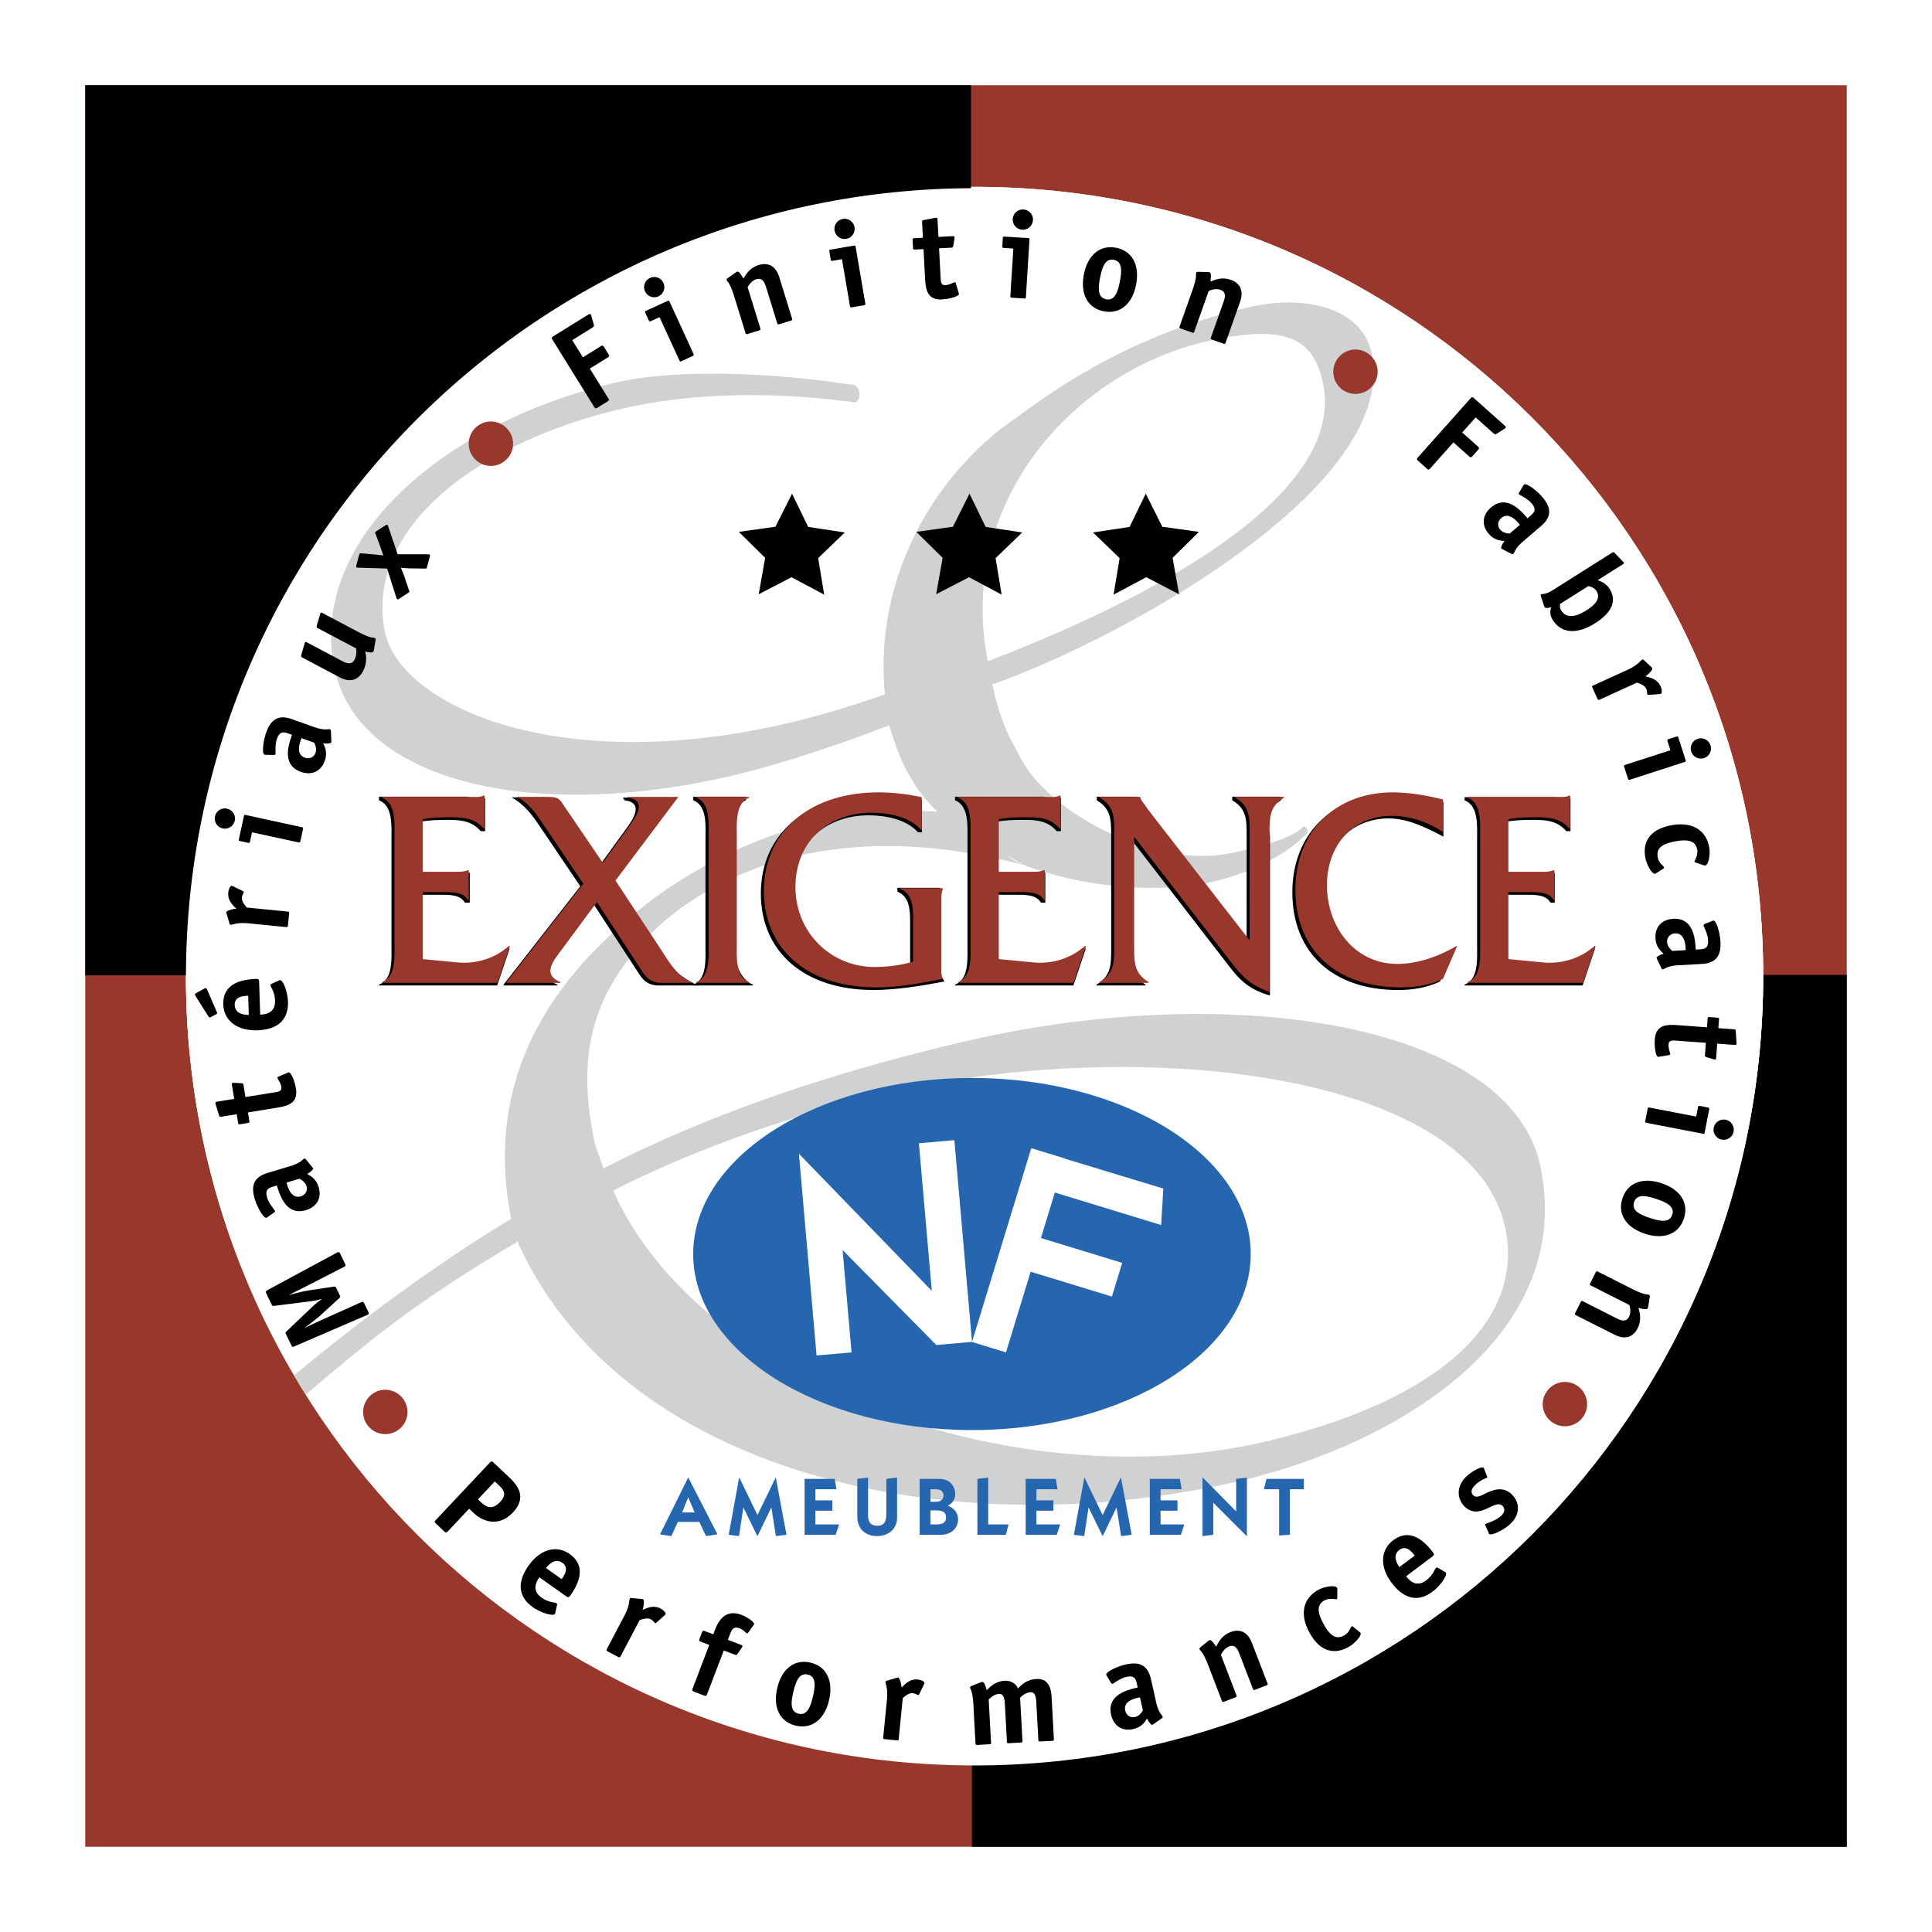 <svg xmlns="http://www.w3.org/2000/svg" width="2500" height="2500" viewBox="0 0 192.756 192.756"><g fill-rule="evenodd" clip-rule="evenodd"><path fill="#fff" d="M0 0h192.756v192.756H0V0z"/><path fill="#98372c" d="M184.252 184.252V8.504H8.505v175.748h175.747z"/><path d="M184.252 184.252V97.27H96.976v86.982h87.276z"/><path d="M97.232 176.004c43.455 0 78.68-35.229 78.68-78.682 0-43.454-35.225-78.681-78.68-78.681-43.454 0-78.681 35.227-78.681 78.681 0 43.453 35.228 78.682 78.681 78.682z" fill="#fff"/><path d="M97.232 176.004c43.455 0 78.68-35.229 78.68-78.682 0-43.454-35.225-78.681-78.68-78.681-43.454 0-78.681 35.227-78.681 78.681 0 43.453 35.228 78.682 78.681 78.682z" fill="#fff"/><path d="M96.874 97.309V8.504H8.505v88.805h88.369z"/><path d="M97.232 176.139c43.455 0 78.68-35.229 78.68-78.682 0-43.454-35.225-78.681-78.68-78.681-43.454 0-78.681 35.227-78.681 78.681 0 43.453 35.228 78.682 78.681 78.682z" fill="#fff"/><path d="M153.715 116.506c-2.871-14.469-31.025-18.785-57.458-12.6-12.346 2.887-24.665 6.828-36.06 12.674-.145-.723-.722-1.799-.952-2.957-1.425-7.186-.816-13.498 4.97-19.671 0 0 11.646-14.681 38.005-7.62a7.232 7.232 0 0 1-1.805-1l1.805 1c6.617 2.457 14.1 2.735 18.719 1.655 4.537-1.061 7.799-3.118 9.189-4.608.16-.038.344-.333.299-.567-.049-.231-.217-.39-.379-.352l-.158.151c-1.279 1.193-4.838 1.992-6.801 2.451-7.479 1.749-18.014-3.659-21.104-9.144l-.865-1.614c-1.129-2.007-1.791-4.426-2.105-6.018 12.754-4.498 40.506-19.62 37.863-32.931-.918-4.629-6.652-6.014-12.217-4.711-9.043 2.115-16.293 5.85-22.791 10.7L99.954 42.7c-8.645 6.867-12.63 17.117-11.662 26.58-2.55.899-6.145 2.043-9.623 2.857-23.302 5.451-38.834-1.893-40.271-9.127-2.067-10.418 9.454-18.906 23.54-22.201 7.966-1.863 16.415-1.603 23.277-.665l.059.018c.347-.081.548-.549.45-1.045-.1-.497-.456-.814-.803-.733-7.752-1.2-17.432-1.634-23.546-.204-17.042 3.986-30.563 15.628-28.036 28.36C35.637 78.115 53.331 82 72.981 77.403c5.392-1.261 11.855-3.53 15.74-5.044.491 1.55 1.008 3.246 1.847 4.715l.8 1.373c.631.925 1.376 1.753 2.167 2.536-18.92-1.233-31.704 11.46-31.704 11.46-8.755 7.702-13.187 17.284-10.829 29.163-7.491 4.473-15.832 10.721-21.653 15.619.378.645.764 1.285 1.159 1.916a229.181 229.181 0 0 1 5.581-4.66c5.337-4.277 9.688-7.109 15.546-10.6 10.448 23.293 43.374 30.578 72.066 23.867 15.131-3.537 33.43-14.025 30.014-31.242zm-33.463-82.408c8.348-1.953 10.895-.125 11.756 4.214 2.496 12.587-22.293 23.383-33.453 27.659-3.13-15.77 8.482-28.781 21.697-31.873zm5.951 109.738c-24.521 5.734-56.426-5.574-65.025-25.062 8.438-4.244 17.626-7.455 26.843-9.611 26.086-6.102 59.104-2.016 62.176 13.465 1.924 9.692-7.474 17.343-23.994 21.208z" fill="#d0d1d3"/><path d="M44.687 152.779c-.151.158-.211.152-.362.01l-.828-.779c-.151-.143-.161-.201-.011-.363l5.386-5.723c.151-.158.211-.152.362-.01l1.441 1.357c.722.678 2.074 1.951.5 3.623-1.382 1.469-2.963.955-3.897.076l-.472-.445-2.119 2.254zm3.275-2.927c.524.494 1.107.875 1.952-.023.729-.775.283-1.246-.181-1.682l-.364-.344-1.684 1.789.277.26zM55.404 160.891c0 .043-.019.09-.047.131-.185.26-1.415-.119-2.201-.678-1.316-.934-1.703-2.33-.403-4.164 1.125-1.584 2.749-2.08 4.084-1.133 1.695 1.201.919 2.928.065 4.135-.135.188-.216.221-.406.086l-2.681-1.9c-.396.557-.724 1.357.213 2.021.717.51 1.36.471 1.499.57.05.033.062.102.053.156l-.176.776zm.632-3.342c.29-.408.762-1.137.074-1.625-.777-.551-1.411.258-1.639.516l1.565 1.109zM61.917 165.246c-.063.119-.102.141-.231.072l-1.07-.564c-.13-.068-.134-.111-.071-.23l1.721-3.266c.627-1.189.448-1.533.58-1.781.023-.043.083-.053.149-.045l.998.098c.048.012.12.008.163.029.13.068.09.67-.05 1.066.337-.141 1.056-.535 1.791-.148.313.166.57.439.496.58a.299.299 0 0 1-.079.096l-.813.732c-.028.027-.094.074-.138.053-.065-.035-.197-.256-.446-.389-.335-.176-.874.01-1.095.086l-1.905 3.611zM70.558 169.006c-.078.205-.137.223-.331.148l-.971-.369c-.193-.074-.226-.127-.148-.33l1.653-4.34-.811-.309c-.194-.074-.227-.125-.148-.33l.222-.584c.078-.205.136-.221.33-.146l.811.309.179-.469c.479-1.256 1.279-1.984 2.648-1.463.514.197 1.323.713 1.237.943-.014.033-.037.062-.062.094l-.51.719c-.029.043-.101.094-.146.076-.125-.047-.292-.334-.725-.498-.616-.234-.783.133-.991.682l-.179.467 1.302.496c.103.039.185.096.151.189-.018.045-.038.062-.066.105l-.417.611c-.091.135-.163.121-.278.078l-1.095-.418-1.655 4.339zM79.393 172.166c-1.606-.379-2.294-1.834-1.844-3.75.451-1.916 1.715-2.912 3.321-2.533 1.594.375 2.294 1.832 1.844 3.748-.451 1.916-1.715 2.912-3.321 2.535zm1.715-2.912c.26-1.107.304-1.988-.517-2.182-.822-.193-1.174.615-1.435 1.723-.261 1.105-.317 1.984.517 2.18.832.197 1.172-.604 1.435-1.721zM89.664 173.482c-.014.135-.042.168-.188.154l-1.203-.119c-.147-.016-.167-.055-.154-.188l.365-3.674c.133-1.338-.161-1.588-.134-1.867.005-.049.058-.08.121-.098l.962-.287c.049-.006.113-.037.162-.031.146.014.335.586.354 1.004.26-.256.776-.893 1.604-.811.353.035.693.193.678.35a.287.287 0 0 1-.037.119l-.477.984c-.017.035-.061.105-.109.102-.073-.01-.278-.164-.558-.191-.378-.037-.808.336-.982.492l-.404 4.061zM105.146 173.502c.008.135-.016.174-.162.182l-1.207.064c-.146.008-.172-.027-.18-.162l-.205-3.758c-.025-.463-.105-1.021-.566-.996-.514.027-.9.404-1.049.559l.234 4.283c.008.135-.016.172-.162.18l-1.209.066c-.146.008-.174-.027-.18-.162l-.204-3.758c-.025-.465-.104-1.023-.568-.998-.514.029-.896.404-1.047.559l.236 4.283c.006.135-.018.172-.164.18l-1.207.066c-.146.008-.174-.027-.182-.16l-.199-3.686c-.094-1.721-.321-1.611-.337-1.891-.002-.062.044-.113.128-.143l.913-.355a.676.676 0 0 1 .18-.047c.158-.008.271.256.438.82.346-.336.855-.891 1.82-.941.523-.029 1.115.27 1.291.773.348-.338.844-.891 1.844-.945 1.148-.062 1.461.789 1.52 1.85l.224 4.137zM115.096 172.004c-.045.023-.096.072-.145.084-.107.023-.381-.354-.508-.639-.184.293-.492.863-1.387 1.062-1.098.248-1.947-.312-2.201-1.434-.453-2.014 1.717-2.502 2.658-2.713l-.084-.369c-.119-.537-.291-.861-1.043-.691-.666.148-1.242.654-1.398.689-.059.014-.121-.049-.145-.094l-.402-.674a.309.309 0 0 1-.068-.135c-.061-.273 1.055-.824 1.975-1.031 1.488-.334 2.201.219 2.48 1.459l.516 2.301c.26 1.156.604 1.24.656 1.48.012.047-.027.094-.082.131l-.822.574zm-1.364-2.66c-.297.066-1.701.281-1.465 1.33.105.465.516.736.969.635.441-.1.682-.48.793-.654l-.297-1.311zM126.451 167.932c.049.125.037.168-.1.221l-1.131.434c-.137.055-.174.029-.221-.098l-1.352-3.516c-.166-.434-.426-.938-1.008-.713-.479.184-.729.66-.826.854l1.541 4.008c.049.125.039.168-.098.221l-1.131.436c-.137.053-.172.027-.221-.098l-1.324-3.449c-.621-1.609-.803-1.434-.902-1.697-.023-.057.006-.119.076-.174l.76-.619a.613.613 0 0 1 .156-.1c.148-.057.336.158.668.646.217-.424.543-1.111 1.445-1.459.627-.242 1.594-.285 2.125 1.096l1.543 4.007zM135.645 162.828c.029.025.074.057.092.09.143.256-.551 1.047-1.189 1.402-1.482.826-2.875.412-3.877-1.391-1.006-1.805-.721-3.43.859-4.309.574-.32 1.691-.523 1.877-.193.016.033.014.076.02.113l-.006.916c-.012.031-.014.076-.047.094-.105.059-.697-.172-1.25.137-.727.404-.74 1.139-.055 2.365.654 1.174 1.234 1.562 2.055 1.105.545-.303.555-.783.748-.891.031-.018.066-.01.105.01l.668.552zM144.135 156.818a.24.24 0 0 1 .109.086c.193.254-.543 1.311-1.314 1.891-1.289.971-2.74.914-4.09-.883-1.17-1.553-1.146-3.252.16-4.236 1.66-1.25 3.07.016 3.959 1.197.141.184.145.271-.039.412l-2.629 1.977c.412.547 1.076 1.104 1.994.414.703-.529.861-1.154.998-1.258.049-.035.117-.025.168-.002l.684.402zm-2.992-1.617c-.301-.402-.854-1.072-1.525-.566-.764.574-.186 1.424-.008 1.719l1.533-1.153zM148.363 147.275c.025.061.018.139.01.146-.027.027-.674.223-1.229.773-.33.328-.453.691-.158.986.465.467 1.211-.344 2.23-.549.561-.109 1.129-.023 1.631.479.793.797.824 1.955-.094 2.867-.641.639-1.955 1.293-2.186 1.059-.027-.025-.045-.113-.07-.156l-.301-.684c-.025-.061-.045-.111-.008-.146.033-.035 1.078-.316 1.615-.85.287-.285.408-.648.1-.959-.5-.504-1.35.342-2.299.529-.434.086-.984.031-1.486-.469-.783-.789-.807-2.006.127-2.938.531-.525 1.576-1.119 1.775-.92a.604.604 0 0 1 .068.154l.275.678zM33.608 124.98c.197-.096.252-.068.342.119l.468.967c.09.188.079.246-.119.344l-3.685 1.889a98.12 98.12 0 0 1-1.748.873l.01.021c.428-.125 1.458-.379 1.912-.449l2.468-.367c.175-.029.213-.033.304.152l.33.682c.091.188.062.213-.069.332l-1.836 1.676c-.337.311-1.176.961-1.54 1.219l.011.021a98.444 98.444 0 0 1 1.77-.828l3.779-1.693c.204-.084.252-.066.343.119l.388.805c.091.186.084.256-.12.342l-7.217 3.109c-.198.096-.252.068-.343-.119l-.51-1.055c-.085-.176-.08-.193.059-.326l2.339-2.23a9.488 9.488 0 0 1 1.16-.969l-.01-.021c-.462.141-.647.176-1.49.285l-3.223.406c-.179.02-.207.02-.303-.18l-.51-1.055c-.091-.188-.047-.236.24-.4l6.8-3.669zM31.146 116.443c.025.045.078.092.092.139.032.105-.325.402-.6.549.304.164.894.434 1.157 1.311.323 1.076-.176 1.965-1.276 2.295-1.977.592-2.615-1.537-2.892-2.461l-.362.107c-.527.158-.838.354-.617 1.09.196.656.74 1.195.785 1.348.017.057-.039.125-.083.15l-.643.447a.31.31 0 0 1-.13.078c-.269.08-.896-.994-1.166-1.895-.438-1.463.064-2.211 1.281-2.576l2.258-.676c1.135-.34 1.195-.689 1.43-.76.047-.014.096.021.137.074l.629.78zm-2.559 1.545c.087.291.399 1.678 1.429 1.369.456-.137.698-.566.565-1.01-.131-.434-.525-.646-.708-.746l-1.286.387zM28.7 107.027c.059-.021.056-.033.093-.039.229-.037.601.807.733 1.627.252 1.555-.966 1.752-2.075 1.932l-2.713.439.138.857c.023.145-.009.174-.142.195l-.783.127c-.133.021-.174.004-.196-.141l-.139-.857-1.52.246c-.157.025-.197.008-.249-.158l-.316-1.037c-.006-.037-.027-.082-.038-.154-.017-.109.04-.131.185-.154l1.688-.273-.223-1.375c-.017-.109-.033-.205.099-.227.023-.004.049-.008.099-.004l.736.043c.175.008.193.043.217.188l.192 1.193 2.918-.473c.386-.062.736-.119.669-.529-.078-.482-.356-.748-.383-.916-.009-.047.01-.088.056-.107l.954-.403zM21.604 100.9c.027.061.052.109.054.17.002.074-.07.113-.167.164l-.385.209c-.048.025-.108.064-.168.064-.074.004-.112-.057-.176-.152L19.527 99.4c-.027-.047-.077-.109-.079-.168-.002-.086.082-.125.167-.176l.733-.404c.049-.025.108-.064.17-.066.085-.002.125.094.164.191l.922 2.123zm6.205-3.068a.255.255 0 0 1 .133-.041c.317-.01.76 1.199.79 2.164.051 1.613-.831 2.768-3.08 2.838-1.944.061-3.321-.936-3.373-2.574-.063-2.078 1.782-2.502 3.261-2.549.232-.008.307.039.313.271l.104 3.289c.684-.023 1.522-.244 1.485-1.393-.027-.881-.446-1.369-.453-1.539-.001-.062.047-.111.094-.139l.726-.327zm-3.048 1.514c-.501.018-1.367.08-1.342.924.03.953 1.058.971 1.402.996l-.06-1.92zM28.691 90.948c.134.014.168.041.153.187l-.119 1.205c-.015.146-.054.167-.188.153l-3.673-.365c-1.338-.133-1.589.161-1.868.134-.048-.004-.081-.057-.099-.12l-.285-.962c-.007-.05-.037-.114-.033-.163.015-.146.586-.334 1.006-.355-.257-.259-.893-.776-.811-1.604.035-.353.192-.693.35-.677a.288.288 0 0 1 .119.037l.983.479c.036.016.105.06.1.108-.007.073-.162.278-.191.559-.037.376.338.806.492.981l4.064.403zM30.097 82.525c.131.029.162.06.131.203l-.257 1.183c-.032.143-.073.159-.204.131l-4.621-1.005-.2.919c-.031.143-.072.159-.203.13l-.776-.168c-.132-.028-.162-.06-.131-.203l.494-2.269c.031-.144.072-.159.203-.131l5.564 1.21zm-6.673-.651c-.12.549-.657.895-1.208.776a1.002 1.002 0 0 1-.762-1.205.998.998 0 0 1 1.192-.765c.549.118.895.656.778 1.194zM33.058 73.911c-.005.05.009.12-.007.166-.036.104-.501.134-.81.089.149.312.467.879.16 1.743-.375 1.06-1.303 1.482-2.386 1.099-1.947-.691-1.203-2.787-.88-3.697l-.357-.127c-.519-.184-.885-.21-1.142.516-.229.645-.108 1.4-.162 1.551-.021.057-.106.079-.156.075l-.784-.02a.314.314 0 0 1-.151-.015c-.265-.093-.136-1.333.178-2.219.511-1.44 1.36-1.748 2.558-1.324l2.223.79c1.118.396 1.373.15 1.603.231.046.017.064.076.067.141l.046 1.001zm-2.979-.266c-.102.288-.668 1.591.345 1.951.449.159.898-.044 1.053-.482.151-.426-.042-.832-.131-1.02l-1.267-.449zM37.31 64.818a.608.608 0 0 1-.053.179c-.074.141-.326.119-.822.009a2.68 2.68 0 0 1-.236 1.991c-.314.595-1.014 1.263-2.323.571L30.157 65.6c-.151-.079-.122-.161-.086-.308l.296-1.006c.018-.032.042-.158.06-.189.034-.066.089-.064.272.033l3.439 1.819c.41.217.937.426 1.228-.126.24-.453.192-.936.168-1.128l-3.828-2.024c-.151-.08-.122-.162-.086-.308l.298-1.006c.017-.032.041-.158.064-.202.028-.053.083-.052.267.045l3.374 1.785c1.523.806 1.546.555 1.795.687.054.029.074.095.056.183l-.164.963zM42.65 55.299c.072.007.167 0 .197.021.068.05.065.078.035.222l-.259.961a.8.8 0 0 1-.072.203c-.029.04-.137.022-.287.02l-1.377-.02c-.253-.003-.662-.043-.883-.052.076.207.24.582.323.823l.442 1.305c.048.141.099.237.07.277a.767.767 0 0 1-.172.131l-.832.544c-.12.08-.153.085-.222.035-.03-.021-.054-.113-.083-.179l-.907-2.867-2.84-.085c-.071-.005-.166 0-.195-.021-.07-.05-.065-.076-.036-.221l.261-.96c.025-.057.042-.165.072-.204.036-.05.136-.021.286-.019l1.233.111c.328.026.544.062.855.092-.134-.294-.187-.514-.309-.843l-.443-1.199c-.049-.141-.106-.229-.071-.278.03-.04.127-.089.173-.132l.832-.544c.129-.072.153-.085.222-.035.03.022.053.114.081.18l.931 2.732 2.975.002zM60.673 39.712c.115.187.103.237-.073.347l-.976.605c-.177.11-.238.104-.354-.083l-4.143-6.68c-.116-.187-.094-.244.083-.354l3.408-2.112c.208-.13.273-.141.33-.047.033.052.035.079.06.165l.234.818c.055.183-.053.264-.136.315l-2.016 1.25 1.063 1.714 1.767-1.095c.186-.116.238-.105.354.083l.425.687c.115.187.094.244-.084.353l-1.766 1.096 1.824 2.938zM69.188 35.295c.055.123.048.166-.085.227l-1.101.505c-.132.061-.17.038-.226-.085l-1.972-4.3-.856.392c-.134.061-.171.038-.227-.084l-.331-.722c-.056-.123-.05-.166.084-.227l2.111-.969c.134-.06.171-.037.227.085l2.376 5.178zm-3.489-5.732a1.01 1.01 0 0 1-1.345-.5 1.002 1.002 0 0 1 .505-1.334.999.999 0 0 1 1.329.494 1.009 1.009 0 0 1-.489 1.34zM79.021 31.774c.039.128.027.171-.113.214l-1.156.356c-.141.043-.175.015-.215-.113l-1.109-3.597c-.138-.443-.361-.963-.957-.779-.491.151-.771.609-.881.795l1.266 4.1c.04.128.027.171-.112.214l-1.157.356c-.14.043-.174.016-.214-.113l-1.088-3.527c-.508-1.646-.702-1.485-.784-1.753-.018-.059.014-.119.088-.168l.798-.565a.626.626 0 0 1 .165-.09c.151-.046.324.181.623.691.245-.408.616-1.073 1.538-1.358.643-.197 1.608-.176 2.044 1.237l1.264 4.1zM86.327 30.261c.021.132.004.173-.141.197l-1.191.203c-.145.025-.175-.006-.198-.14l-.794-4.66-.928.159c-.145.025-.174-.007-.197-.14l-.133-.782c-.023-.133-.005-.173.14-.198l2.287-.39c.146-.024.175.008.198.14l.957 5.611zm-1.891-6.431a1.01 1.01 0 0 1-1.17-.829 1.001 1.001 0 0 1 .831-1.158.999.999 0 0 1 1.156.819 1.009 1.009 0 0 1-.817 1.168zM95.648 29.221c.016.06.028.06.03.096.012.232-.866.511-1.696.555-1.573.083-1.638-1.149-1.698-2.272l-.145-2.746-.867.046c-.146.007-.172-.027-.18-.162l-.042-.794c-.007-.133.016-.171.163-.179l.866-.046-.082-1.537c-.008-.159.014-.196.184-.23l1.066-.204c.037-.001.085-.016.158-.02.109-.006.125.055.133.201l.091 1.709 1.391-.074c.11-.006.207-.011.214.123.001.025.003.049-.007.099l-.12.729c-.027.172-.064.186-.21.195l-1.208.064.156 2.952c.021.39.04.744.455.722.487-.025.78-.273.952-.282a.096.096 0 0 1 .102.068l.294.987zM102.355 29.617c-.006.134-.035.169-.182.16l-1.207-.075c-.148-.009-.17-.047-.162-.182l.297-4.722-.939-.059c-.145-.009-.168-.047-.158-.181l.047-.793c.01-.135.037-.169.182-.16l2.32.145c.146.009.168.048.158.182l-.356 5.685zm-.365-6.699a1.01 1.01 0 0 1-.947-1.077 1.002 1.002 0 0 1 1.074-.937 1 1 0 0 1 .939 1.063 1.011 1.011 0 0 1-1.066.951zM110.127 31.058c-1.619-.315-2.363-1.743-1.988-3.674.375-1.933 1.602-2.977 3.219-2.662 1.609.312 2.365 1.743 1.99 3.674-.375 1.933-1.602 2.977-3.221 2.662zm1.6-2.976c.219-1.116.229-1.998-.6-2.159-.828-.162-1.15.66-1.369 1.776-.217 1.116-.236 1.996.604 2.16.837.163 1.146-.65 1.365-1.777zM122.283 34.183c-.047.127-.082.152-.219.104l-1.143-.404c-.137-.049-.148-.092-.102-.219l1.256-3.547c.156-.438.287-.988-.299-1.197-.484-.171-.984.028-1.184.113l-1.434 4.042c-.045.128-.078.153-.219.104l-1.141-.405c-.137-.049-.148-.092-.102-.218l1.232-3.479c.576-1.623.324-1.61.42-1.874.02-.057.084-.087.17-.083l.979.023a.638.638 0 0 1 .186.027c.15.053.15.339.086.926.439-.181 1.135-.493 2.045-.17.633.225 1.395.819.9 2.213l-1.431 4.044zM142.707 46.72c-.148.164-.199.167-.355.029l-.855-.765c-.156-.138-.168-.198-.023-.363l5.232-5.865c.146-.164.207-.159.363-.021l2.992 2.668c.182.162.211.221.137.303-.041.045-.066.056-.141.104l-.719.456c-.158.104-.268.024-.34-.041l-1.77-1.579-1.344 1.505 1.553 1.383c.164.146.168.198.02.363l-.535.601c-.148.165-.207.16-.363.021l-1.549-1.382-2.303 2.583zM149.922 54.807c-.039-.029-.107-.051-.139-.089-.072-.083.133-.5.326-.745-.342-.026-.992-.034-1.588-.73-.73-.854-.633-1.869.24-2.614 1.568-1.341 3.014.348 3.639 1.082l.289-.245c.416-.358.623-.661.123-1.246-.443-.52-1.158-.793-1.264-.913-.039-.047-.014-.131.016-.173l.406-.669a.333.333 0 0 1 .088-.124c.213-.183 1.221.547 1.834 1.262.988 1.16.834 2.048-.131 2.873l-1.791 1.531c-.9.77-.814 1.114-1.002 1.272-.035.032-.096.019-.154-.012l-.892-.46zm1.719-2.446c-.199-.233-1.045-1.372-1.861-.674-.363.31-.408.799-.107 1.152.293.344.74.378.945.394l1.023-.872zM159.404 57.884c.285.108.82.292 1.18.859.887 1.405-.098 2.59-1.441 3.438-1.756 1.11-3.348 1.06-4.223-.324-.371-.588-.227-.999-.164-1.268-.141.03-.547.142-.645-.013a.766.766 0 0 1-.07-.158l-.316-.958c-.021-.058-.023-.129.02-.155.094-.059.256-.003.654-.154.232-.089.449-.226.668-.363l5.771-3.646c.156-.098.201-.025.311.079l.723.757c.02.031.109.104.123.125.053.082.023.129-.152.24l-2.439 1.541zm-3.748 2.367c-.014.095-.068.375.107.654.594.939 1.672.519 2.477.01.828-.521 1.531-1.169 1.037-1.953-.223-.352-.604-.429-.801-.492l-2.82 1.781zM159.607 69.801c-.123.055-.168.048-.229-.085l-.502-1.1c-.061-.134-.037-.171.084-.227l3.357-1.533c1.223-.558 1.291-.938 1.549-1.055.041-.02.096.009.145.054l.729.688c.031.039.092.08.111.125.061.133-.338.583-.691.812.354.093 1.164.221 1.508.977.148.321.182.694.039.761a.32.32 0 0 1-.123.028l-1.088.082c-.039.005-.121.002-.143-.042-.031-.067 0-.323-.117-.58-.156-.344-.697-.526-.916-.6l-3.713 1.695zM162.635 77.787c-.129.041-.172.029-.217-.111l-.371-1.151c-.047-.139-.018-.174.109-.216l4.504-1.457-.289-.896c-.045-.141-.02-.174.109-.216l.756-.246c.129-.041.17-.029.217.111l.715 2.211c.043.139.018.174-.113.216l-5.42 1.755zm6.101-2.797a1.015 1.015 0 0 1 .652-1.279 1.005 1.005 0 0 1 1.268.657c.168.525-.111 1.09-.646 1.263s-1.106-.118-1.274-.641zM165.242 87.115c-.035.02-.078.053-.115.06-.287.056-.824-.848-.963-1.569-.324-1.667.502-2.862 2.529-3.257 2.027-.394 3.486.38 3.832 2.156.127.648-.029 1.774-.4 1.847-.035.006-.076-.011-.115-.015l-.867-.293c-.029-.019-.068-.036-.076-.072-.023-.119.381-.609.258-1.233-.158-.816-.852-1.055-2.232-.787-1.32.258-1.873.688-1.691 1.613.119.611.574.772.615.987.008.038-.012.065-.043.097l-.732.466zM165.332 95.703c-.014-.049-.055-.108-.055-.156-.008-.11.41-.317.711-.396-.258-.23-.77-.63-.82-1.544-.064-1.123.627-1.873 1.775-1.936 2.062-.116 2.188 2.104 2.24 3.069l.377-.021c.551-.031.898-.148.857-.918-.039-.683-.441-1.333-.453-1.492-.002-.061.068-.114.117-.128l.73-.287a.322.322 0 0 1 .145-.044c.279-.016.641 1.176.693 2.115.086 1.525-.578 2.137-1.848 2.209l-2.354.131c-1.184.067-1.326.393-1.57.406-.047.004-.088-.043-.115-.104l-.43-.904zm2.85-.908c-.016-.306.004-1.727-1.072-1.666-.475.027-.809.388-.783.853.025.452.359.75.516.889l1.339-.076zM165.539 105.43c-.062.006-.062.018-.1.016-.23-.016-.398-.924-.338-1.75.113-1.572 1.346-1.482 2.465-1.402l2.74.201.062-.867c.014-.145.051-.166.186-.156l.791.057c.133.01.168.037.16.184l-.066.865 1.535.111c.158.012.195.037.207.211l.068 1.082c-.004.037.006.086 0 .16-.01.109-.072.117-.217.105l-1.705-.123-.102 1.389c-.008.109-.016.207-.146.197a.335.335 0 0 1-.098-.02l-.707-.211c-.17-.049-.178-.086-.168-.232l.088-1.207-2.947-.213c-.389-.029-.744-.055-.773.359-.035.488.174.809.16.979-.004.049-.029.084-.078.094l-1.017.171zM164.289 112.029c-.131-.025-.162-.057-.135-.201l.229-1.188c.027-.145.07-.16.201-.135l4.645.895.18-.924c.025-.143.066-.16.199-.135l.779.15c.133.025.164.057.135.201l-.439 2.279c-.027.145-.068.162-.199.137l-5.595-1.079zm6.69.494c.105-.551.637-.91 1.188-.805.553.107.898.635.793 1.188a1 1 0 0 1-1.174.793 1.01 1.01 0 0 1-.807-1.176zM161.875 119.553c.52-1.566 2.027-2.121 3.896-1.502 1.867.619 2.746 1.967 2.229 3.531-.516 1.555-2.031 2.121-3.896 1.502-1.87-.619-2.749-1.965-2.229-3.531zm2.746 1.967c1.08.357 1.951.479 2.217-.322.266-.799-.508-1.223-1.586-1.58s-1.949-.492-2.219.318c-.265.812.498 1.22 1.588 1.584zM157.236 131.219c-.119-.061-.141-.098-.074-.229l.545-1.08c.066-.131.111-.137.232-.076l3.357 1.699c.416.211.947.41 1.227-.146.232-.459.1-.98.039-1.188l-3.83-1.938c-.121-.061-.143-.098-.076-.229l.545-1.08c.068-.131.111-.137.232-.076l3.295 1.666c1.539.777 1.557.525 1.807.652.055.029.078.094.061.182l-.146.967a.622.622 0 0 1-.051.18c-.072.143-.355.109-.928-.031.123.461.344 1.189-.092 2.051-.305.6-.99 1.281-2.311.613l-3.832-1.937z"/><path d="M65.851 153.086l2.806-5.67h.017l2.911 5.67-1.146.17-.667-1.414h-2.14l-.65 1.414-1.131-.17zm2.203-2.188h1.253l-.642-1.514-.611 1.514zM72.702 153.127l1.041-5.711h.015l1.815 3.742 1.814-3.742h.016l1.066 5.711-1.058.129-.448-2.838h-.015l-1.367 2.838h-.017l-1.39-2.838h-.016l-.424 2.838-1.032-.129zM80.276 153.127v-5.58h3.002l.179 1.033h-2.106v1.113h1.691v1.034h-1.691v1.367h2.366l-.342 1.033h-3.099zM89.502 147.416v4.027c0 1.008-.765 1.812-2.017 1.812-.96 0-1.953-.545-1.953-1.969v-3.74l1.074-.131v3.717c0 .49.09 1.092.928 1.092.748 0 .895-.514.895-1.18v-3.498l1.073-.13zM91.756 147.547h1.919c1.334 0 1.626 1 1.626 1.529 0 .512-.284.934-.748 1.146.609.211 1.033.691 1.033 1.367 0 .846-.659 1.537-1.724 1.537h-2.107v-5.579h.001zm1.074 2.285h.593c.424 0 .716-.268.716-.627 0-.357-.292-.625-.716-.625h-.593v1.252zm0 2.262h.562c.732 0 .992-.221.992-.699 0-.48-.26-.701-.992-.701h-.562v1.4zM97.516 153.127v-5.58l1.074-.131v4.678h2.033l-.268 1.033h-2.839zM102.332 153.127v-5.58h3.002l.178 1.033h-2.106v1.113h1.692v1.034h-1.692v1.367h2.367l-.341 1.033h-3.1zM107.141 153.127l1.043-5.711h.013l1.815 3.742 1.814-3.742h.016l1.068 5.711-1.06.129-.448-2.838h-.017l-1.365 2.838h-.014l-1.393-2.838h-.015l-.424 2.838-1.033-.129zM114.715 153.127v-5.58h3.002l.178 1.033h-2.106v1.113h1.691v1.034h-1.691v1.367h2.367l-.34 1.033h-3.101zM119.973 153.256v-5.84h.023l3.336 3.375v-3.244l1.072-.131v5.84h-.025l-3.332-3.334v3.205l-1.074.129zM126.357 147.547h3.727v1.033h-1.391v4.547l-1.074.064v-4.611H126.1l.257-1.033zM96.972 142.678c15.36 0 27.813-7.865 27.813-17.564 0-9.703-12.453-17.566-27.813-17.566-15.359 0-27.812 7.863-27.812 17.566 0 9.698 12.453 17.564 27.812 17.564z" fill="#2566af"/><path fill="#fff" d="M91.679 114.064l1.288 14.725-13.258-13.678.495 5.674.001.006 1.264 14.445 3.491-.304-.894-10.217 9.347 9.474.026-.001 3.501-.305.038-.004-1.76-20.125-3.539.31zM105.242 118.979l10.604 3.242.22-3.637-9.795-2.973.006-.021-3.388-1.037-5.913 19.338 3.391 1.037 2.461-8.047 8.108 2.478 1.027-3.361-8.109-2.478 1.388-4.541z"/><path d="M99.934 59.327l-3.257-1.738-3.275 1.699.643-3.634-2.627-2.589 3.653-.512 1.654-3.299 1.615 3.318 3.65.552-2.66 2.56.604 3.643zM82.229 59.327l-3.257-1.738-3.275 1.699.643-3.634-2.628-2.589 3.654-.512 1.654-3.299 1.614 3.318 3.651.552-2.658 2.56.602 3.643zM111.102 59.327l3.255-1.738 3.278 1.699-.645-3.634 2.629-2.589-3.654-.512-1.654-3.299-1.614 3.318-3.65.552 2.658 2.56-.603 3.643zM41.875 95.951l3.51.34c1.824.168 3.73-.424 5.112-1.665h.349l-1.243 3.694h-11.79v-.084c1.41-.508 1.243-2.595 1.243-3.863V83.741c0-1.297.167-3.355-1.243-3.892v-.36h8.843c.47.276.939.333 1.299.136h.443v3.299h-.443c-.857-1.015-1.989-1.128-3.261-1.128-.967 0-1.935.028-2.819.198v5.245h3.289c.441 0 .884 0 1.215-.169h.49v2.989h-.49c-.442-.818-1.603-.79-2.459-.79h-2.045v6.682z"/><path d="M55.412 95.445c-.664.901-1.492 2.114.192 2.792v.084h-5.361v-.084l7.655-9.813-4.006-5.924c-.718-1.071-1.492-2.2-2.856-2.943h3.206c1.06.208 1.308.433 1.585.884l4.007 5.894 2.735-3.779c.691-.958 1.631-2.482-.249-2.708l-.18-.269h5.057l-6.093 8.532 4.423 6.711c.883 1.354 2.597 2.905 4.171 3.497h-4.034c-1.133 0-1.603-.734-1.796-.986l-4.615-7.079-3.841 5.191z"/><path d="M70.387 83.741c0-1.297.194-3.355-1.216-3.892v-.36h5.25v.36c-1.381.537-1.216 2.623-1.216 3.892v10.632c0 1.269.529 3.328 1.911 3.863v.084H69.17v-.084c1.382-.508 1.216-2.595 1.216-3.863V83.741h.001zM91.977 83.036h-.398c-1.134-1.297-3.233-1.692-4.919-1.692-4.312 0-7.6 2.876-7.6 7.417 0 4.54 3.537 7.981 7.904 7.981 1.271 0 2.597-.17 3.84-.537v-4.06c0-1.297-.027-2.679-1.271-3.187v-.384h4.228v.384c-.138.338-.138.789-.138 1.212v6.486c0 .424.432.875.598 1.27-2.211.422-4.826.846-7.065.846-7.074 0-11.247-3.948-11.247-9.616 0-6.062 4.725-9.841 11.413-9.841 1.464 0 2.901.168 4.655.479v3.242zM99.344 95.951l3.51.34c1.824.168 3.73-.424 5.113-1.665h.367l-1.244 3.694H95.281v-.084c1.409-.508 1.243-2.595 1.243-3.863V83.741c0-1.297.166-3.355-1.243-3.892v-.36h8.844c.469.276.939.333 1.299.136h.422v3.299h-.422c-.857-1.015-1.99-1.128-3.262-1.128-.967 0-1.934.028-2.818.198v5.245h3.287c.443 0 .885 0 1.217-.169h.443v2.989h-.443c-.441-.818-1.602-.79-2.459-.79h-2.045v6.682zM112.854 94.655c0 1.579-.027 2.706 1.436 3.581v.084h-4.891v-.084c1.463-.875 1.463-2.002 1.463-3.581V83.403c0-1.58 0-2.708-1.436-3.554v-.36h4.033v.305c.111.338.223.479.414.705l.391.563 10.113 13.028V83.403c0-1.58.027-2.708-1.438-3.554v-.36h4.863v.36c-1.438.846-1.438 1.974-1.098 3.554v15.925c-2.301-.678-3.158-1.713-4.375-3.32l-9.477-12.267v10.914h.002zM144.006 83.47c-1.859-.986-3.629-1.815-5.451-1.815-3.814 0-6.467 2.848-6.467 6.937 0 4.144 2.764 7.839 7.02 7.839 2.07 0 4.145-.761 5.885-1.775h.084l-1.41 3.271c-1.299.619-2.734.846-4.172.846-6.521 0-10.557-3.722-10.557-9.756 0-5.838 4.035-9.701 9.699-9.701 1.686 0 3.4.311 5.369.705v3.449zM150.188 95.951l3.508.34c1.824.168 3.73-.424 5.113-1.665h.33l-1.242 3.694h-11.773v-.084c1.41-.508 1.246-2.595 1.246-3.863V83.741c0-1.297.164-3.355-1.246-3.892v-.314h8.844c.469.23.939.287 1.299.09h.422v3.299h-.422c-.855-1.015-1.988-1.128-3.262-1.128-.967 0-1.934.028-2.816.198v5.245h3.287c.443 0 .883 0 1.217-.169h.422v2.989h-.422c-.443-.818-1.604-.79-2.461-.79h-2.043v6.682h-.001z"/><path d="M42.179 95.688l3.508.338c1.824.169 3.729-.423 5.111-1.663h.083l-1.243 3.693h-11.52v-.084c1.409-.51 1.243-2.595 1.243-3.863V83.483c0-1.297.166-3.354-1.243-3.89v-.084h8.84c.469 0 .94.057 1.298-.141h.083v3.297h-.083c-.856-1.015-1.989-1.127-3.259-1.127-.967 0-1.934.028-2.818.198v5.243h3.288c.442 0 .883 0 1.215-.168h.083v2.988h-.083c-.441-.818-1.603-.79-2.459-.79h-2.044v6.679z" fill="#98372c"/><path d="M55.716 95.181c-.663.903-1.492 2.114.193 2.792v.084H50.55v-.084l7.652-9.811-4.005-5.92c-.719-1.07-1.492-2.198-2.652-2.733h3.204c.857 0 1.106.226 1.382.677l4.005 5.891 2.736-3.777c.691-.959 1.63-2.481-.248-2.707v-.084h5.055l-6.271 8.343 4.42 6.709c.884 1.354 1.74 2.902 3.314 3.496h-3.176c-1.133 0-1.603-.732-1.796-.986l-4.613-7.076-3.841 5.186zM70.693 83.483c0-1.297.194-3.354-1.215-3.89v-.084h5.249v.084c-1.382.536-1.215 2.621-1.215 3.89v10.626c0 1.269-.167 3.328 1.215 3.863v.084h-5.249v-.084c1.381-.51 1.215-2.595 1.215-3.863V83.483zM91.961 82.777h-.083c-1.133-1.296-3.233-1.69-4.917-1.69-4.31 0-7.597 2.875-7.597 7.412 0 4.539 3.536 7.978 7.9 7.978 1.271 0 2.598-.169 3.84-.536v-4.059c0-1.296-.027-2.678-1.271-3.185v-.085h4.228v.085c-.139.339-.139.789-.139 1.212v6.483c0 .424-.027.875.139 1.27-2.21.422-4.364.846-6.603.846-7.072 0-11.243-3.947-11.243-9.613 0-6.061 4.724-9.838 11.409-9.838 1.464 0 2.9.169 4.337.479v3.241zM99.65 95.688l3.506.338c1.822.169 3.73-.423 5.111-1.663h.082l-1.242 3.693h-11.52v-.084c1.409-.51 1.242-2.595 1.242-3.863V83.483c0-1.297.167-3.354-1.242-3.89v-.084h8.84c.469 0 .938.057 1.299-.141h.082v3.297h-.082c-.857-1.015-1.99-1.127-3.262-1.127-.965 0-1.932.028-2.814.198v5.243h3.287c.441 0 .883 0 1.213-.168h.086v2.988h-.086c-.441-.818-1.6-.79-2.459-.79H99.65v6.679zM113.158 94.392c0 1.578-.029 2.706 1.436 3.581v.084h-4.889v-.084c1.463-.875 1.463-2.002 1.463-3.581V83.144c0-1.578 0-2.706-1.436-3.551v-.084h4.033v.027c.109.339.223.479.414.705l.387.564 10.111 13.024V83.144c0-1.578.027-2.706-1.438-3.551v-.084h4.863v.084c-1.438.845-1.438 1.973-1.438 3.551v15.815c-1.961-.678-2.818-1.607-4.033-3.214l-9.475-12.262v10.909h.002zM143.967 83.004c-1.518-.988-3.285-1.607-5.109-1.607-3.812 0-6.465 2.846-6.465 6.934 0 4.144 2.764 7.837 7.02 7.837 2.068 0 4.141-.761 5.883-1.776h.082l-1.41 3.27c-1.297.619-2.732.846-4.168.846-6.523 0-10.555-3.722-10.555-9.754 0-5.835 4.031-9.697 9.697-9.697 1.686 0 3.396.31 5.025.704v3.243zM150.492 95.688l3.508.338c1.824.169 3.73-.423 5.109-1.663h.084l-1.242 3.693h-11.52v-.084c1.408-.51 1.242-2.595 1.242-3.863V83.483c0-1.297.166-3.354-1.242-3.89v-.084h8.84c.469 0 .938.057 1.297-.141h.086v3.297h-.086c-.855-1.015-1.986-1.127-3.26-1.127-.965 0-1.932.028-2.816.198v5.243h3.285c.445 0 .885 0 1.219-.168h.08v2.988h-.08c-.443-.818-1.604-.79-2.461-.79h-2.043v6.679zM133.023 37.099c0-1.223.99-2.226 2.213-2.226 1.209 0 2.213 1.003 2.213 2.226 0 1.209-1.004 2.201-2.213 2.201a2.211 2.211 0 0 1-2.213-2.201zM36.229 140.881c0-1.223.991-2.225 2.214-2.225a2.231 2.231 0 0 1 2.213 2.225c0 1.211-1.003 2.201-2.213 2.201a2.21 2.21 0 0 1-2.214-2.201zM156.133 142.301c-1.213 0-2.215-.988-2.215-2.201a2.23 2.23 0 0 1 2.215-2.225 2.224 2.224 0 0 1 2.213 2.225 2.21 2.21 0 0 1-2.213 2.201zM46.762 44.279c0-1.223.991-2.226 2.213-2.226a2.232 2.232 0 0 1 2.214 2.226c0 1.212-1.003 2.202-2.214 2.202a2.21 2.21 0 0 1-2.213-2.202z" fill="#98372c"/></g></svg>